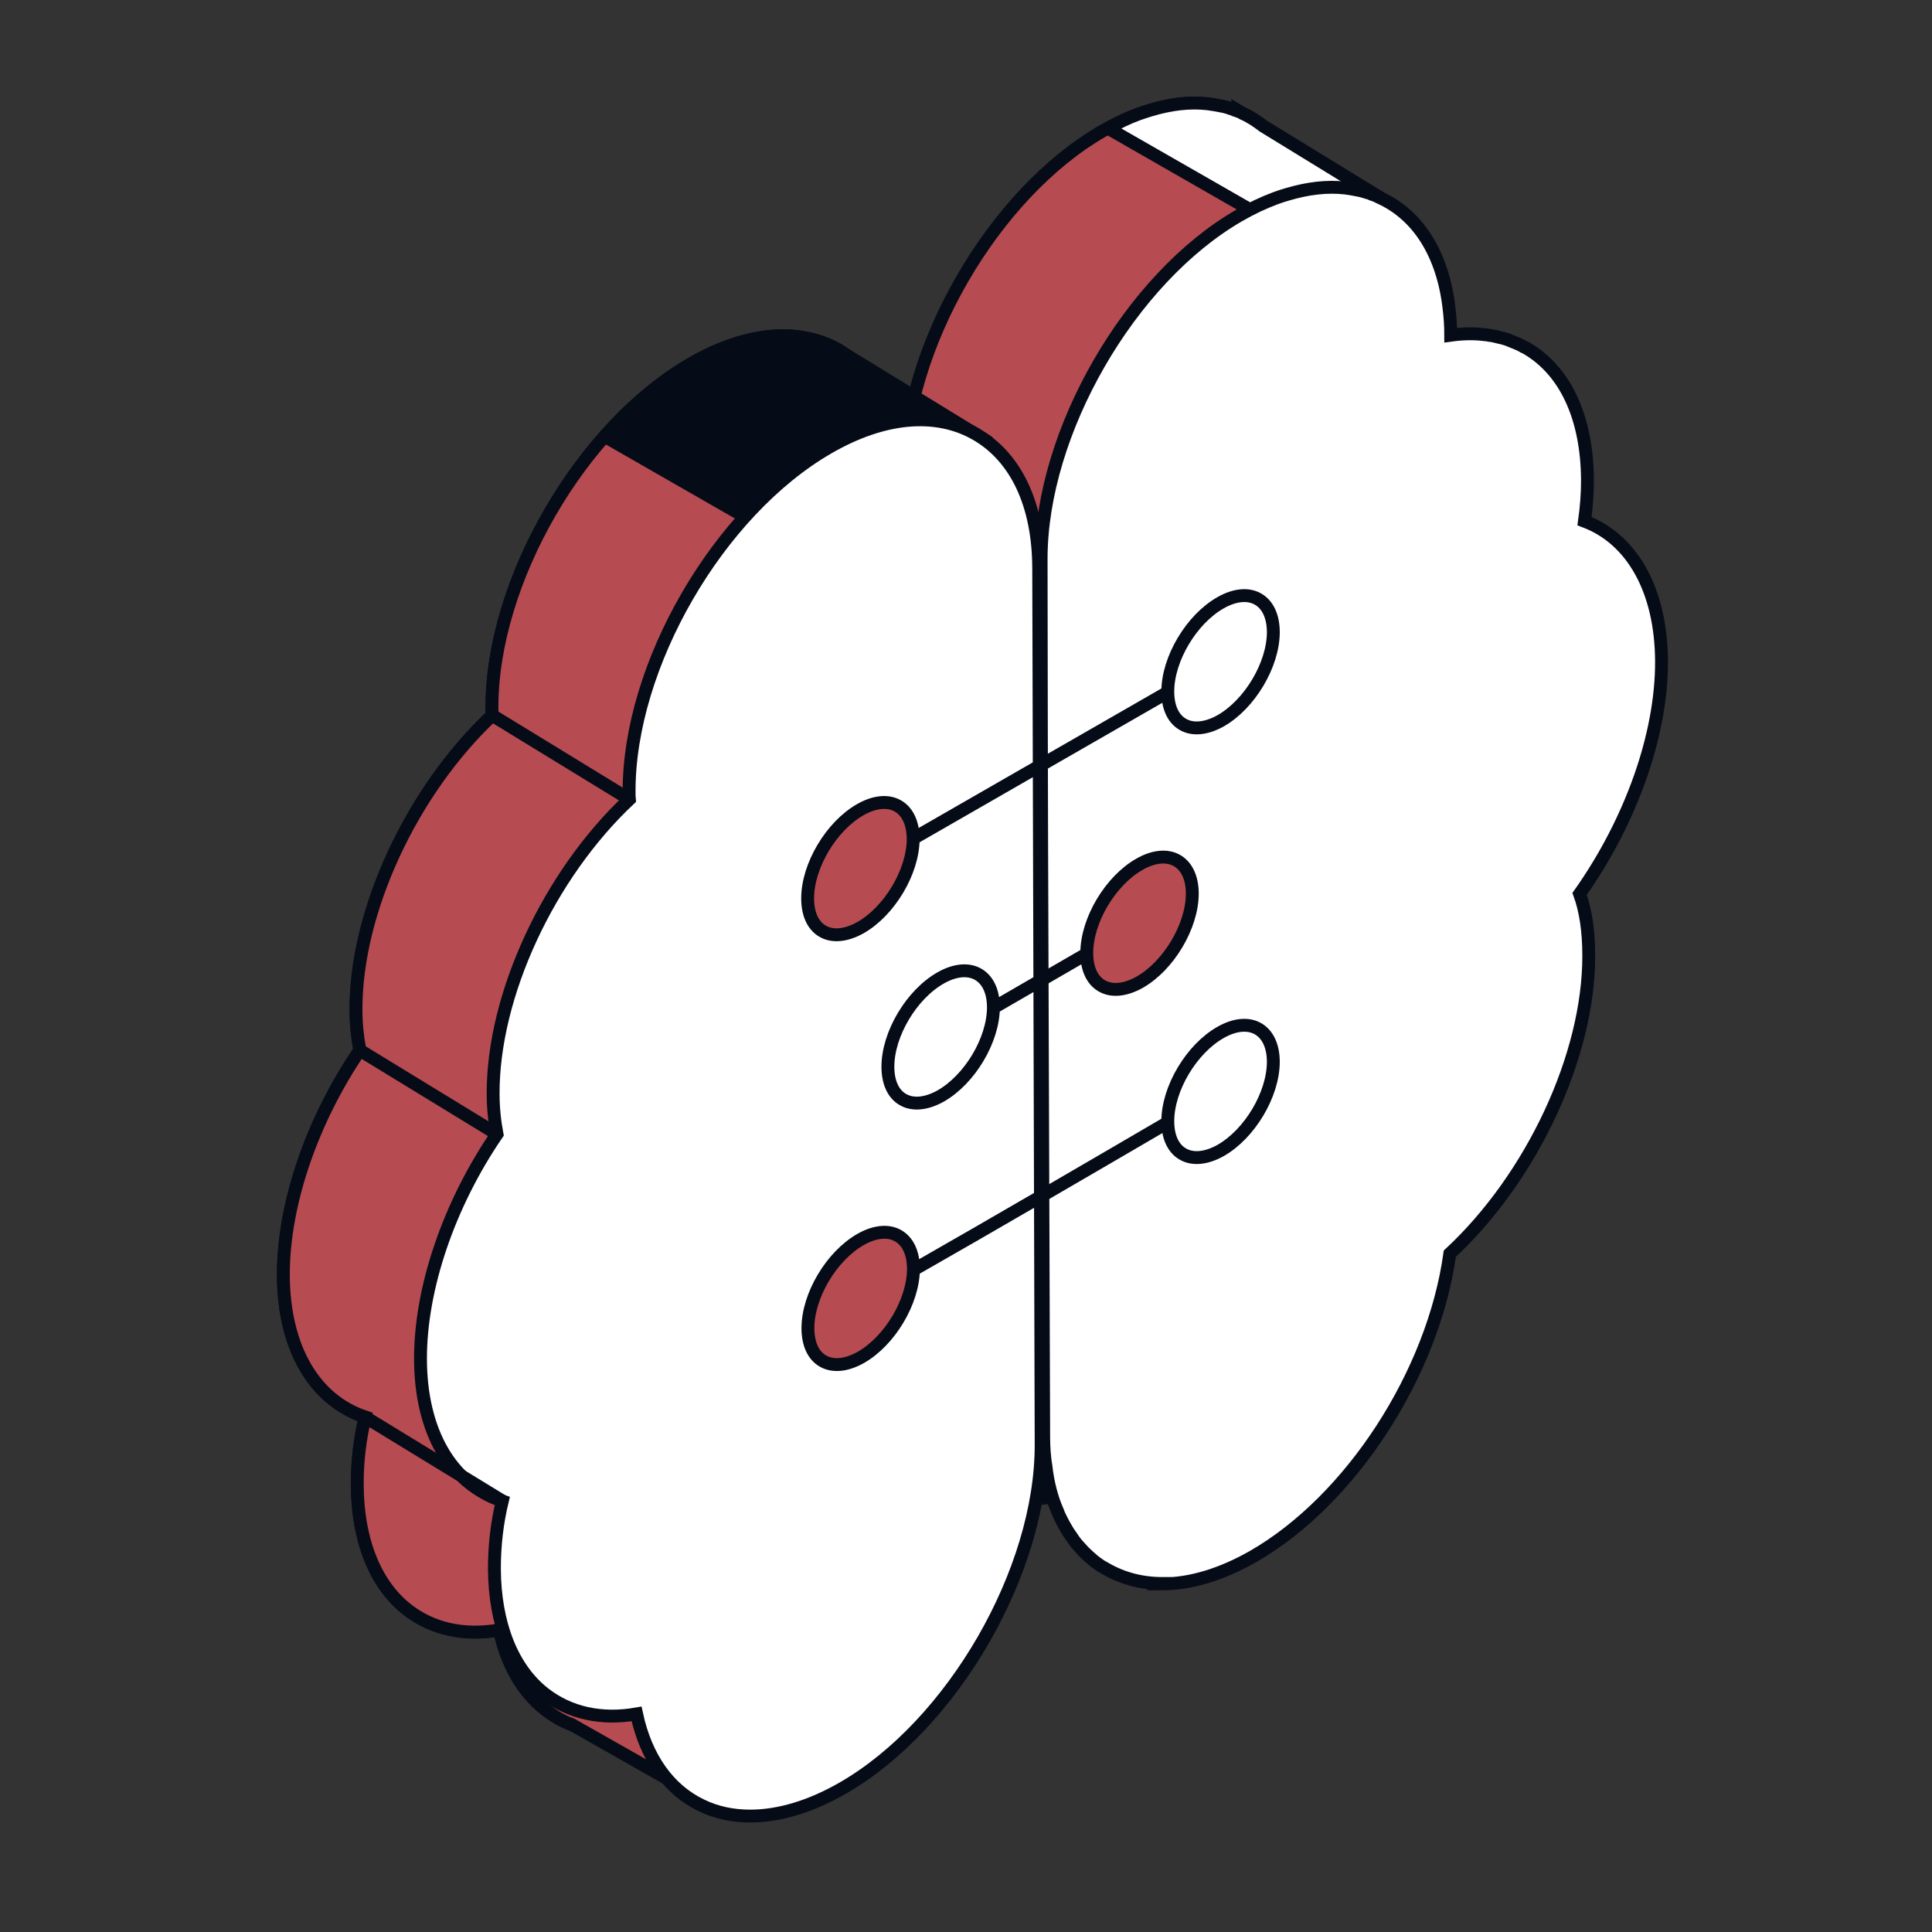 <svg width="150" height="150" viewBox="0 0 150 150" fill="none" xmlns="http://www.w3.org/2000/svg">
<rect x="0" y="0" width="150" height="150" fill="#333333" stroke="none"/>
<path d="M112.013 62.868C116.019 57.201 118.393 50.487 118.373 44.821C118.353 39.344 116.129 35.344 112.393 33.927C112.544 32.86 112.624 31.802 112.624 30.765C112.604 25.897 110.911 22.245 107.856 20.48C107.806 20.45 107.736 20.42 107.666 20.39C107.455 20.26 107.225 20.151 106.975 20.061V15.242L98.09 9.795C97.609 9.426 97.108 9.087 96.558 8.838C96.507 8.818 96.457 8.798 96.417 8.768L96.117 8.588V8.638C96.037 8.608 95.957 8.568 95.867 8.548C95.716 8.469 95.596 8.439 95.546 8.429C95.285 8.329 94.995 8.259 94.745 8.219C94.474 8.159 94.194 8.119 93.793 8.06C92.411 7.9 90.939 8.06 89.296 8.558C88.995 8.648 88.695 8.748 88.385 8.858C87.473 9.197 86.522 9.646 85.57 10.194C77.096 15.083 70.195 27.024 70.195 36.85C70.195 38.836 70.195 43.724 70.215 50.029L70.235 58.418C70.295 76.575 70.376 99.869 70.396 104.887V105.106C70.396 105.465 70.416 105.834 70.436 106.174C70.456 106.573 70.506 106.952 70.566 107.271C70.716 108.588 71.037 109.795 71.467 110.782C71.527 110.962 71.597 111.122 71.768 111.461C72.008 111.95 72.279 112.419 72.569 112.798C72.759 113.097 72.95 113.336 73.15 113.546C73.17 113.576 73.2 113.606 73.23 113.636C73.501 113.955 73.821 114.254 74.122 114.504C74.332 114.683 74.562 114.853 74.843 115.052L75.233 115.272C76.546 116.03 78.018 116.409 79.62 116.409C81.814 116.409 84.218 115.691 86.702 114.274C93.022 110.633 98.491 103.201 100.885 95.449H106.985V84.785C110.54 79.448 112.754 73.113 112.744 67.626C112.744 65.731 112.503 64.125 112.033 62.838L112.013 62.868Z" fill="#B64C52" stroke="#060C17" stroke-miterlimit="10"/>
<path d="M26.578 108.987C26.408 108.987 26.237 108.937 26.097 108.827C25.767 108.588 25.436 108.318 25.156 108.019C24.855 107.69 24.865 107.191 25.186 106.882C25.506 106.573 26.017 106.573 26.328 106.882C26.558 107.111 26.808 107.321 27.069 107.51C27.429 107.78 27.509 108.288 27.239 108.648C27.079 108.857 26.828 108.977 26.588 108.977L26.578 108.987Z" fill="white" stroke="#060C17" stroke-miterlimit="10"/>
<path d="M64.729 28.73C64.589 28.73 64.459 28.7 64.328 28.63L63.908 28.401C63.798 28.341 63.687 28.291 63.567 28.241C63.157 28.071 62.966 27.593 63.136 27.183C63.307 26.774 63.778 26.575 64.188 26.735C64.318 26.784 64.439 26.834 64.539 26.884L64.659 26.944C64.829 27.034 64.999 27.124 65.16 27.223C65.54 27.453 65.661 27.942 65.43 28.321C65.28 28.58 65.01 28.72 64.729 28.72V28.73Z" fill="white" stroke="#060C17" stroke-miterlimit="10"/>
<path d="M47.601 134.485C46.239 134.485 44.967 134.216 43.815 133.657C41.261 132.44 39.498 129.936 38.777 126.554C36.032 127.033 33.569 126.485 31.625 124.978C29.131 123.033 27.759 119.581 27.739 115.272C27.739 113.486 27.94 111.73 28.35 110.024C24.374 108.687 22.01 104.637 22 98.991C21.99 93.524 24.194 87.02 27.94 81.543C27.749 80.535 27.639 79.478 27.639 78.4C27.619 70.759 31.946 61.431 38.216 55.545C38.196 55.356 38.196 55.166 38.196 54.967C38.166 45.16 45.117 33.159 53.691 28.231C57.948 25.777 62.014 25.408 65.129 27.194C68.254 28.989 69.987 32.68 69.997 37.608L70.187 105.635C70.217 115.451 63.306 127.412 54.793 132.311C52.279 133.757 49.825 134.485 47.591 134.485H47.601Z" fill="white" stroke="#060C17" stroke-miterlimit="10"/>
<path d="M65.299 27.303C65.239 27.264 65.189 27.224 65.129 27.184C62.014 25.398 57.948 25.767 53.691 28.221C45.117 33.149 38.166 45.151 38.196 54.957C38.196 55.156 38.196 55.346 38.216 55.535C31.956 61.421 27.619 70.749 27.639 78.391C27.639 79.468 27.749 80.525 27.94 81.533C24.204 87.02 21.99 93.514 22 98.981C22.02 104.627 24.374 108.678 28.35 110.014C27.94 111.72 27.729 113.476 27.739 115.262C27.749 119.571 29.131 123.023 31.625 124.969C33.569 126.485 36.032 127.024 38.777 126.545C39.338 129.198 40.56 131.303 42.283 132.68L42.373 132.75C42.823 133.099 43.294 133.408 43.815 133.658C43.995 133.747 44.186 133.817 44.376 133.887L51.778 138.087L56.746 132.311L55.834 131.642C59.42 129.298 62.665 125.747 65.159 121.676V123.592H76.558V34.217L65.299 27.313V27.303Z" fill="#B64C52" stroke="#060C17" stroke-miterlimit="10"/>
<path d="M65.126 27.194C62.011 25.408 57.945 25.777 53.688 28.231C51.274 29.618 48.99 31.583 46.957 33.887L76.564 50.867V34.227L65.306 27.323C65.246 27.283 65.196 27.243 65.136 27.203L65.126 27.194Z" fill="#060C17" stroke="#060C17" stroke-linejoin="round"/>
<path d="M37.222 115.501C37.052 115.501 36.882 115.451 36.742 115.342C36.411 115.102 36.081 114.833 35.8 114.534C35.5 114.204 35.51 113.706 35.83 113.396C36.151 113.087 36.661 113.087 36.972 113.396C37.202 113.626 37.453 113.835 37.713 114.025C38.074 114.294 38.154 114.803 37.883 115.162C37.723 115.372 37.473 115.491 37.232 115.491L37.222 115.501Z" fill="white" stroke="#060C17" stroke-miterlimit="10"/>
<path d="M75.385 35.244C75.245 35.244 75.115 35.214 74.985 35.145L74.564 34.915C74.454 34.855 74.344 34.805 74.223 34.755C73.813 34.586 73.623 34.107 73.793 33.698C73.963 33.289 74.434 33.09 74.844 33.249C74.975 33.299 75.095 33.349 75.195 33.399L75.315 33.459C75.485 33.548 75.656 33.638 75.816 33.738C76.197 33.967 76.317 34.456 76.086 34.835C75.936 35.095 75.666 35.234 75.385 35.234V35.244Z" fill="white" stroke="#060C17" stroke-miterlimit="10"/>
<path d="M58.248 141C56.885 141 55.613 140.731 54.462 140.172C51.907 138.955 50.145 136.451 49.423 133.069C46.679 133.548 44.215 132.999 42.272 131.493C39.778 129.548 38.406 126.096 38.386 121.786C38.386 120.001 38.586 118.245 38.997 116.539C35.02 115.202 32.657 111.152 32.647 105.505C32.636 100.039 34.84 93.534 38.586 88.057C38.396 87.05 38.286 85.992 38.286 84.915C38.266 77.273 42.593 67.946 48.862 62.06C48.843 61.87 48.843 61.681 48.843 61.481C48.812 51.675 55.764 39.674 64.337 34.746C68.594 32.291 72.661 31.922 75.776 33.708C78.901 35.504 80.633 39.195 80.644 44.123L80.834 112.149C80.864 121.966 73.953 133.927 65.439 138.825C62.925 140.272 60.471 141 58.238 141H58.248Z" fill="white" stroke="#060C17" stroke-miterlimit="10"/>
<path d="M111.392 24.51C110.581 22.744 109.389 21.367 107.847 20.48C107.797 20.45 107.727 20.42 107.656 20.39C107.446 20.26 107.216 20.151 106.965 20.061V15.242L98.081 9.795C97.6 9.426 97.099 9.087 96.548 8.838C96.498 8.818 96.448 8.798 96.408 8.768L96.108 8.588V8.638C96.028 8.608 95.947 8.568 95.857 8.548C95.707 8.469 95.587 8.439 95.537 8.429C95.276 8.329 94.986 8.259 94.735 8.219C94.465 8.159 94.184 8.119 93.784 8.06C92.402 7.9 90.929 8.06 89.287 8.558C88.986 8.648 88.686 8.748 88.375 8.858C87.614 9.137 86.813 9.516 86.022 9.955L111.392 24.5V24.51Z" fill="white" stroke="#060C17" stroke-miterlimit="10"/>
<path d="M90.257 122.943C88.665 122.943 87.182 122.564 85.87 121.806L85.48 121.587C85.189 121.387 84.959 121.227 84.758 121.038C84.458 120.779 84.137 120.489 83.867 120.17C83.867 120.17 83.817 120.11 83.787 120.08C83.586 119.871 83.396 119.631 83.206 119.332C82.925 118.953 82.655 118.484 82.404 117.995C82.234 117.656 82.164 117.496 82.104 117.317C81.663 116.329 81.343 115.112 81.203 113.805C81.142 113.476 81.102 113.107 81.072 112.708C81.052 112.369 81.032 112.01 81.032 111.641V111.421C81.012 106.403 80.932 83.109 80.872 64.953L80.852 56.563C80.842 50.258 80.832 45.37 80.832 43.385C80.832 33.548 87.733 21.617 96.207 16.729C97.158 16.18 98.11 15.731 99.021 15.392C99.332 15.282 99.632 15.173 99.933 15.093C101.576 14.604 103.048 14.444 104.43 14.594C104.831 14.654 105.121 14.694 105.382 14.754C105.622 14.793 105.913 14.873 106.183 14.963C106.233 14.963 106.353 15.003 106.504 15.083C106.744 15.153 106.974 15.262 107.185 15.372C110.14 16.739 112.033 19.782 112.503 23.931C112.583 24.6 112.634 25.288 112.634 26.026C113.555 25.897 114.456 25.877 115.278 25.987C115.288 25.987 115.448 25.987 115.628 26.036C115.809 26.046 116.129 26.116 116.46 26.206C116.73 26.256 117.061 26.366 117.431 26.525C117.431 26.525 117.511 26.555 117.551 26.575C117.822 26.675 118.062 26.785 118.293 26.924C118.363 26.954 118.433 26.984 118.483 27.014C121.538 28.77 123.23 32.431 123.251 37.299C123.251 38.337 123.17 39.394 123.02 40.462C126.756 41.868 128.98 45.879 129 51.355C129.02 57.022 126.646 63.736 122.64 69.402C123.11 70.689 123.351 72.295 123.351 74.191C123.371 81.942 118.944 91.419 112.563 97.335C111.281 106.623 104.901 116.469 97.308 120.838C94.824 122.255 92.421 122.973 90.227 122.973L90.257 122.943Z" fill="white" stroke="#060C17" stroke-miterlimit="10"/>
<path d="M48.86 62.05L38.213 55.536" stroke="#060C17" stroke-miterlimit="10"/>
<path d="M38.597 88.057L27.939 81.543" stroke="#060C17" stroke-miterlimit="10"/>
<path d="M39.014 116.538L28.357 110.024" stroke="#060C17" stroke-miterlimit="10"/>
<path d="M66.822 67.447L94.787 51.376" stroke="#060C17" stroke-linejoin="round"/>
<path d="M66.802 62.858C64.548 64.135 62.705 67.207 62.705 69.751C62.705 70.988 63.136 71.866 63.847 72.285C64.588 72.734 65.64 72.674 66.802 72.025C69.055 70.749 70.898 67.676 70.898 65.132C70.888 62.608 69.065 61.571 66.802 62.858Z" fill="#B64C52" stroke="#060C17" stroke-miterlimit="10"/>
<path d="M94.765 46.797C92.511 48.074 90.668 51.146 90.668 53.69C90.668 54.927 91.099 55.805 91.81 56.224C92.551 56.673 93.603 56.613 94.765 55.965C97.018 54.688 98.861 51.615 98.861 49.071C98.851 46.547 97.028 45.51 94.765 46.797Z" fill="white" stroke="#060C17" stroke-miterlimit="10"/>
<path d="M88.476 71.676L73.102 80.575" stroke="#060C17" stroke-linejoin="round"/>
<path d="M73.032 75.926C70.778 77.203 68.936 80.276 68.936 82.82C68.936 84.057 69.366 84.935 70.077 85.354C70.819 85.802 71.87 85.743 73.032 85.094C75.286 83.817 77.129 80.745 77.129 78.201C77.119 75.677 75.296 74.639 73.032 75.926Z" fill="white" stroke="#060C17" stroke-miterlimit="10"/>
<path d="M88.474 67.097C86.22 68.374 84.377 71.447 84.377 73.991C84.377 75.228 84.808 76.106 85.519 76.525C86.26 76.974 87.312 76.914 88.474 76.265C90.727 74.988 92.57 71.916 92.57 69.372C92.56 66.848 90.737 65.811 88.474 67.097Z" fill="#B64C52" stroke="#060C17" stroke-miterlimit="10"/>
<path d="M66.822 100.807C67.153 100.946 94.787 84.735 94.787 84.735L66.822 100.807Z" fill="white"/>
<path d="M66.822 100.807C67.153 100.946 94.787 84.735 94.787 84.735" stroke="#060C17" stroke-linejoin="round"/>
<path d="M94.765 80.156C92.511 81.433 90.668 84.506 90.668 87.05C90.668 88.287 91.099 89.165 91.81 89.584C92.551 90.032 93.603 89.973 94.765 89.324C97.018 88.047 98.861 84.975 98.861 82.431C98.851 79.907 97.028 78.869 94.765 80.156Z" fill="white" stroke="#060C17" stroke-miterlimit="10"/>
<path d="M66.823 96.228C64.57 97.504 62.727 100.577 62.727 103.121C62.727 104.358 63.157 105.236 63.868 105.655C64.61 106.104 65.661 106.044 66.823 105.395C69.077 104.119 70.92 101.046 70.92 98.502C70.91 95.978 69.087 94.941 66.823 96.228Z" fill="#B64C52" stroke="#060C17" stroke-miterlimit="10"/>
</svg>
